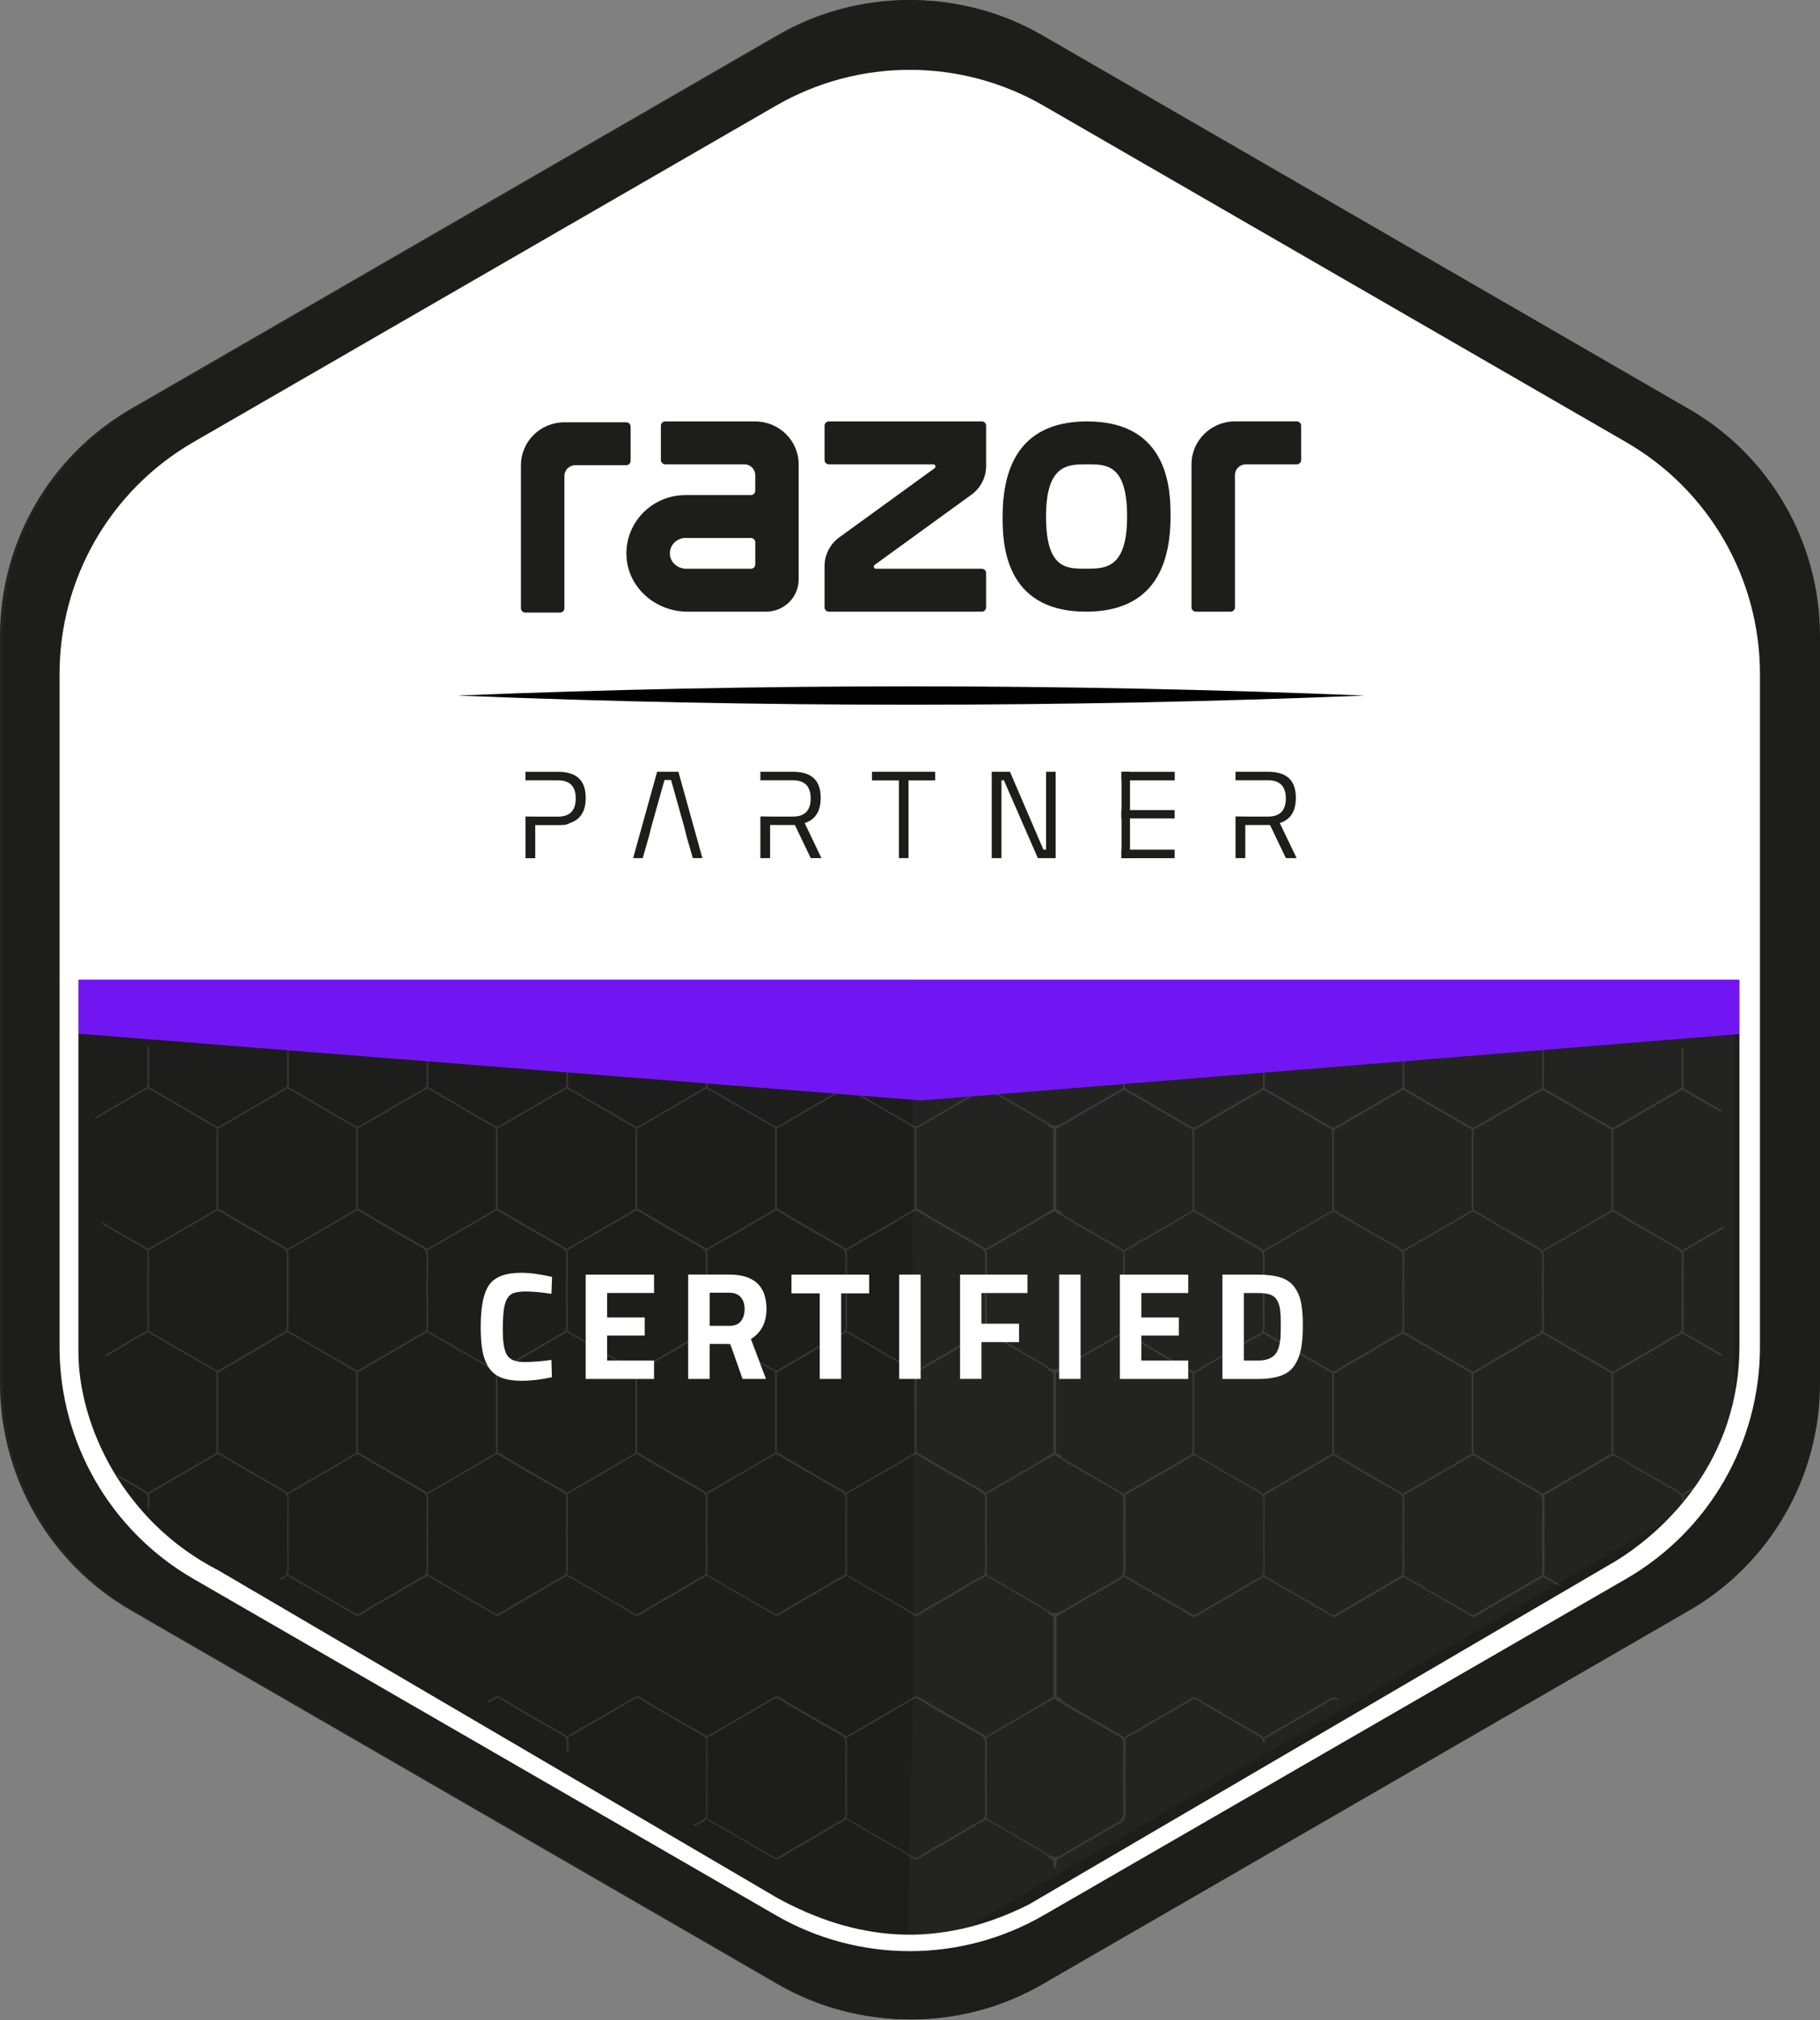 <svg xmlns="http://www.w3.org/2000/svg" width="109" height="121" viewBox="0 0 109 121" fill="none"><rect x="0" y="0" width="109" height="121" fill="#808080" stroke="none"/><g id="BADGE PARTNER CERTIFIED"><path id="Vector" d="M7.839 96.456L46.573 118.845C51.424 121.65 57.401 121.65 62.252 118.845L100.985 96.456C105.836 93.653 108.824 88.47 108.824 82.862V38.085C108.824 32.477 105.836 27.294 100.985 24.491L62.252 2.102C57.401 -0.701 51.424 -0.701 46.573 2.102L7.839 24.49C2.988 27.294 0 32.477 0 38.085V82.862C0 88.47 2.988 93.653 7.839 96.456Z" fill="#232322"></path><path id="Vector_2" d="M101.161 24.502L62.427 2.113C57.577 -0.692 51.6 -0.692 46.748 2.113L8.015 24.502C3.164 27.305 0.176 32.487 0.176 38.095V82.873C0.176 88.481 3.164 93.663 8.015 96.466L46.748 118.855C51.6 121.658 57.577 121.658 62.427 118.855L101.161 96.466C106.012 93.662 109 88.481 109 82.873V38.095C109 32.487 106.012 27.305 101.161 24.502ZM100.299 90.793L57.421 115.728C56.509 116.04 55.005 115.728 54.415 115.728C54.415 109.17 54.711 103.903 54.711 97.344C54.711 66.257 54.415 36.514 54.415 5.427C55.653 5.427 57.149 5.754 59.863 6.246L100.485 30.384C102.596 32.588 103.841 34.054 103.841 36.62L103.9 84.123C102.643 86.571 102.517 89.511 100.296 90.794L100.299 90.793Z" fill="#1D1D1B"></path><path id="Vector_3" d="M21.435 82.19H21.332V87.008H21.435V82.19Z" fill="#9D9D9C" fill-opacity="0.2"></path><path id="Vector_4" d="M21.435 67.592H21.332V72.41H21.435V67.592Z" fill="#9D9D9C" fill-opacity="0.2"></path><path id="Vector_5" d="M54.888 82.19H54.785V87.008H54.888V82.19Z" fill="#9D9D9C" fill-opacity="0.2"></path><path id="Vector_6" d="M29.798 82.19H29.695V87.008H29.798V82.19Z" fill="#9D9D9C" fill-opacity="0.2"></path><path id="Vector_7" d="M46.524 67.592H46.422V72.41H46.524V67.592Z" fill="#9D9D9C" fill-opacity="0.2"></path><path id="Vector_8" d="M46.524 82.19H46.422V87.008H46.524V82.19Z" fill="#9D9D9C" fill-opacity="0.2"></path><path id="Vector_9" d="M54.888 67.592H54.785V72.41H54.888V67.592Z" fill="#9D9D9C" fill-opacity="0.2"></path><path id="Vector_10" d="M29.798 67.592H29.695V72.41H29.798V67.592Z" fill="#9D9D9C" fill-opacity="0.2"></path><path id="Vector_11" d="M38.161 67.592H38.059V72.41H38.161V67.592Z" fill="#9D9D9C" fill-opacity="0.2"></path><path id="Vector_12" d="M38.161 82.19H38.059V87.008H38.161V82.19Z" fill="#9D9D9C" fill-opacity="0.2"></path><path id="Vector_13" d="M13.071 67.592H12.969V72.41H13.071V67.592Z" fill="#9D9D9C" fill-opacity="0.2"></path><path id="Vector_14" d="M13.071 82.19H12.969V87.008H13.071V82.19Z" fill="#9D9D9C" fill-opacity="0.2"></path><path id="Vector_15" d="M88.247 82.255H88.144V87.073H88.247V82.255Z" fill="#9D9D9C" fill-opacity="0.2"></path><path id="Vector_16" d="M88.247 67.656H88.144V72.474H88.247V67.656Z" fill="#9D9D9C" fill-opacity="0.2"></path><path id="Vector_17" d="M96.614 82.255H96.512V87.073H96.614V82.255Z" fill="#9D9D9C" fill-opacity="0.2"></path><path id="Vector_18" d="M96.614 67.656H96.512V72.474H96.614V67.656Z" fill="#9D9D9C" fill-opacity="0.2"></path><path id="Vector_19" d="M79.888 67.656H79.785V72.474H79.888V67.656Z" fill="#9D9D9C" fill-opacity="0.2"></path><path id="Vector_20" d="M79.888 82.255H79.785V87.073H79.888V82.255Z" fill="#9D9D9C" fill-opacity="0.2"></path><path id="Vector_21" d="M71.524 67.656H71.422V72.474H71.524V67.656Z" fill="#9D9D9C" fill-opacity="0.2"></path><path id="Vector_22" d="M71.524 82.255H71.422V87.073H71.524V82.255Z" fill="#9D9D9C" fill-opacity="0.2"></path><path id="Vector_23" d="M100.74 89.523C100.688 89.442 100.614 89.374 100.505 89.312L99.997 89.022C98.928 88.412 97.823 87.782 96.755 87.129C96.635 87.056 96.521 87.059 96.385 87.141C95.656 87.579 94.906 88.011 94.181 88.429C93.95 88.561 93.72 88.695 93.489 88.829L92.354 89.486L92.376 89.525C92.323 89.444 92.249 89.376 92.14 89.313L91.635 89.026C90.565 88.416 89.46 87.786 88.392 87.13C88.272 87.058 88.158 87.061 88.022 87.142C87.292 87.581 86.541 88.015 85.814 88.433C85.586 88.565 85.357 88.697 85.128 88.829L83.993 89.486L84.014 89.525C83.962 89.444 83.888 89.376 83.779 89.313L83.271 89.024C82.202 88.414 81.097 87.784 80.029 87.13C79.909 87.058 79.795 87.061 79.659 87.142C78.93 87.581 78.18 88.013 77.455 88.431C77.224 88.563 76.994 88.697 76.763 88.831L75.628 89.488L75.65 89.527C75.597 89.446 75.523 89.378 75.414 89.315L74.909 89.027C73.839 88.418 72.734 87.787 71.666 87.132C71.546 87.059 71.432 87.063 71.296 87.144C70.565 87.582 69.813 88.016 69.087 88.435C68.858 88.567 68.629 88.699 68.4 88.831L67.265 89.488L67.287 89.527C67.234 89.446 67.16 89.378 67.051 89.315L66.543 89.026C65.56 88.465 64.548 87.884 63.562 87.286L63.6 87.205C63.383 87.076 63.271 87.017 63.16 87.022V87.01H63.247V82.231C63.269 82.219 63.289 82.209 63.303 82.2C64.218 81.637 65.167 81.096 66.084 80.573L66.713 80.214C66.74 80.199 66.76 80.178 66.778 80.161C66.8 80.139 66.819 80.123 66.844 80.116C67.298 79.978 67.384 79.657 67.376 79.216C67.349 77.97 67.354 76.74 67.372 75.277C67.372 75.153 67.352 75.055 67.31 74.971L67.315 74.981L68.451 74.324C68.68 74.192 68.908 74.06 69.137 73.927C69.864 73.509 70.616 73.076 71.348 72.635C71.474 72.559 71.55 72.585 71.612 72.623C72.682 73.279 73.789 73.91 74.861 74.52L75.364 74.808C75.566 74.923 75.636 75.047 75.634 75.277C75.621 76.517 75.619 77.855 75.633 79.487C75.634 79.711 75.572 79.821 75.392 79.907C75.062 80.065 74.743 80.258 74.472 80.424C74.011 80.708 73.533 80.983 73.072 81.247C72.584 81.528 72.079 81.818 71.592 82.119C71.509 82.17 71.457 82.167 71.351 82.101C71.046 81.911 70.73 81.731 70.422 81.557C70.281 81.477 70.14 81.396 70 81.315C69.405 80.969 68.807 80.624 68.212 80.277L67.317 79.757L67.266 79.847L68.161 80.365C68.757 80.71 69.354 81.057 69.95 81.403C70.091 81.484 70.232 81.565 70.374 81.645C70.68 81.82 70.996 81.999 71.299 82.187C71.366 82.229 71.427 82.256 71.493 82.256C71.541 82.256 71.592 82.241 71.647 82.206C72.133 81.904 72.636 81.615 73.124 81.335C73.587 81.069 74.065 80.795 74.527 80.51C74.797 80.344 75.115 80.155 75.439 79.999C75.525 79.957 75.586 79.906 75.633 79.847L76.484 80.341C77.095 80.695 77.704 81.049 78.316 81.403C78.456 81.484 78.597 81.564 78.738 81.645C79.044 81.82 79.361 81.999 79.664 82.189C79.731 82.231 79.792 82.258 79.857 82.258C79.906 82.258 79.957 82.243 80.012 82.207C80.498 81.906 81.001 81.616 81.489 81.337C81.952 81.071 82.43 80.797 82.892 80.512C83.16 80.346 83.478 80.156 83.804 80.001C83.89 79.958 83.95 79.907 83.997 79.848L84.891 80.366C85.486 80.712 86.084 81.059 86.679 81.405C86.82 81.486 86.962 81.567 87.103 81.647C87.409 81.821 87.725 82.001 88.028 82.189C88.096 82.231 88.156 82.258 88.222 82.258C88.271 82.258 88.321 82.243 88.377 82.207C88.861 81.906 89.366 81.616 89.854 81.337C90.316 81.071 90.794 80.797 91.257 80.512C91.526 80.346 91.844 80.156 92.169 80.001C92.254 79.958 92.315 79.907 92.362 79.848L93.213 80.343C93.824 80.697 94.435 81.05 95.046 81.405C95.185 81.486 95.326 81.565 95.468 81.647C95.774 81.821 96.09 82.001 96.393 82.19C96.46 82.233 96.521 82.26 96.587 82.26C96.635 82.26 96.686 82.245 96.741 82.209C97.226 81.907 97.731 81.618 98.219 81.338C98.681 81.073 99.159 80.798 99.621 80.514C99.889 80.348 100.207 80.158 100.533 80.002C100.619 79.96 100.68 79.909 100.727 79.85L101.62 80.368C102.115 80.656 102.611 80.942 103.106 81.23C103.107 81.191 103.109 81.152 103.111 81.115C102.631 80.837 102.15 80.558 101.671 80.28L100.781 79.763C100.814 79.689 100.833 79.601 100.833 79.489C100.821 77.863 100.821 76.527 100.835 75.281C100.835 75.157 100.814 75.057 100.771 74.972L100.777 74.984L101.913 74.327C102.142 74.195 102.37 74.063 102.599 73.931C102.811 73.809 103.027 73.684 103.24 73.56C103.242 73.519 103.244 73.479 103.245 73.438C103.013 73.573 102.778 73.711 102.549 73.843C102.32 73.975 102.091 74.107 101.862 74.239L100.727 74.896L100.749 74.935C100.697 74.854 100.623 74.786 100.513 74.723L100.01 74.437C98.94 73.828 97.833 73.196 96.765 72.54C96.646 72.468 96.531 72.471 96.395 72.552C95.666 72.991 94.916 73.423 94.191 73.841C93.96 73.973 93.73 74.107 93.499 74.241L92.364 74.898L92.386 74.937C92.334 74.856 92.26 74.788 92.15 74.725L91.647 74.439C90.577 73.829 89.47 73.198 88.402 72.542C88.282 72.469 88.168 72.473 88.032 72.554C87.302 72.993 86.551 73.426 85.825 73.845C85.596 73.977 85.367 74.109 85.138 74.241L84.002 74.898L84.024 74.937C83.972 74.856 83.898 74.788 83.789 74.725L83.282 74.437C82.212 73.828 81.107 73.198 80.041 72.542C79.921 72.469 79.807 72.473 79.671 72.554C78.942 72.993 78.192 73.425 77.467 73.843C77.236 73.975 77.006 74.109 76.775 74.243L75.639 74.9L75.661 74.939C75.609 74.857 75.535 74.79 75.426 74.727L74.923 74.441C73.853 73.831 72.746 73.199 71.677 72.544C71.558 72.471 71.444 72.475 71.308 72.556C70.577 72.994 69.825 73.428 69.098 73.846C68.87 73.978 68.641 74.111 68.412 74.243L67.276 74.9L67.298 74.939C67.246 74.857 67.172 74.79 67.063 74.727L66.556 74.439C65.572 73.878 64.561 73.297 63.574 72.7L63.612 72.62C63.394 72.491 63.282 72.43 63.17 72.435V72.425H63.257V67.617C63.308 67.6 63.362 67.575 63.422 67.538C63.918 67.228 64.437 66.933 64.938 66.647C65.096 66.557 65.256 66.466 65.414 66.374L65.705 66.207C66.193 65.927 66.698 65.636 67.187 65.338C67.228 65.314 67.26 65.289 67.285 65.263L67.509 65.39C67.674 65.483 67.838 65.576 68.001 65.671C68.298 65.844 68.592 66.017 68.886 66.19C69.67 66.648 70.48 67.123 71.282 67.58C71.368 67.629 71.437 67.651 71.501 67.651C71.575 67.651 71.644 67.621 71.728 67.572C72.206 67.289 72.685 67.009 73.166 66.73L74.225 66.114C74.665 65.856 75.12 65.59 75.57 65.334C75.606 65.314 75.633 65.29 75.655 65.267L75.873 65.392C76.037 65.485 76.2 65.578 76.363 65.671C76.657 65.844 76.954 66.017 77.248 66.19C78.032 66.648 78.843 67.124 79.645 67.58C79.731 67.629 79.8 67.651 79.864 67.651C79.938 67.651 80.007 67.621 80.091 67.572C80.57 67.287 81.053 67.008 81.536 66.726L82.591 66.112C83.03 65.854 83.484 65.59 83.933 65.334C83.969 65.314 83.996 65.29 84.018 65.267L84.233 65.388C84.398 65.482 84.563 65.575 84.726 65.67C85.022 65.842 85.316 66.015 85.611 66.188C86.395 66.647 87.204 67.121 88.007 67.578C88.092 67.627 88.161 67.65 88.225 67.65C88.299 67.65 88.368 67.619 88.452 67.57C88.93 67.287 89.409 67.007 89.891 66.728L90.956 66.108C91.393 65.853 91.846 65.588 92.295 65.333C92.33 65.312 92.357 65.289 92.379 65.265L92.599 65.39C92.762 65.483 92.926 65.575 93.087 65.67C93.382 65.841 93.674 66.013 93.967 66.184C94.753 66.645 95.564 67.119 96.368 67.578C96.454 67.627 96.523 67.65 96.587 67.65C96.661 67.65 96.73 67.619 96.814 67.57C97.293 67.285 97.776 67.006 98.259 66.725L99.314 66.11C99.753 65.853 100.207 65.588 100.656 65.333C100.692 65.312 100.718 65.289 100.74 65.265L100.956 65.387C101.121 65.48 101.285 65.573 101.449 65.668C101.745 65.841 102.039 66.013 102.334 66.186C102.579 66.33 102.828 66.476 103.079 66.621C103.079 66.583 103.079 66.542 103.079 66.503C102.847 66.367 102.613 66.23 102.384 66.097C102.09 65.924 101.794 65.751 101.499 65.578C101.336 65.482 101.171 65.388 101.006 65.295L100.797 65.177C100.823 65.118 100.828 65.053 100.826 64.989C100.823 64.432 100.823 63.875 100.824 63.317V62.742H100.724V63.307C100.724 63.864 100.724 64.421 100.725 64.981C100.725 65.102 100.708 65.172 100.606 65.231C100.155 65.487 99.701 65.753 99.262 66.01L98.207 66.625C97.724 66.906 97.241 67.186 96.761 67.47C96.635 67.544 96.571 67.565 96.418 67.478C95.614 67.021 94.803 66.545 94.017 66.086C93.725 65.915 93.43 65.743 93.138 65.572C92.976 65.477 92.811 65.384 92.648 65.292L92.434 65.17C92.46 65.109 92.465 65.046 92.463 64.982C92.46 64.423 92.46 63.863 92.461 63.304V62.742H92.361V63.3C92.361 63.861 92.361 64.42 92.362 64.979C92.362 65.102 92.345 65.17 92.243 65.23C91.794 65.485 91.341 65.749 90.903 66.005L89.838 66.625C89.358 66.904 88.878 67.184 88.4 67.467C88.274 67.541 88.212 67.561 88.057 67.475C87.254 67.019 86.445 66.544 85.661 66.086C85.367 65.914 85.071 65.741 84.776 65.568C84.613 65.472 84.448 65.378 84.283 65.285L84.075 65.167C84.1 65.107 84.105 65.043 84.103 64.979C84.1 64.421 84.1 63.864 84.102 63.307V62.742H84.001V63.307C84.001 63.864 84.001 64.421 84.002 64.981C84.002 65.102 83.986 65.172 83.883 65.231C83.434 65.487 82.978 65.753 82.539 66.01L81.484 66.625C81.001 66.906 80.518 67.186 80.039 67.47C79.913 67.544 79.85 67.565 79.696 67.478C78.893 67.021 78.082 66.547 77.3 66.088C77.006 65.915 76.711 65.743 76.415 65.57C76.252 65.475 76.089 65.382 75.925 65.289L75.713 65.168C75.739 65.107 75.744 65.045 75.742 64.981C75.739 64.421 75.739 63.861 75.74 63.302V62.742H75.639V63.3C75.639 63.861 75.639 64.42 75.641 64.979C75.641 65.102 75.624 65.17 75.522 65.23C75.071 65.487 74.615 65.753 74.176 66.01L73.118 66.627C72.636 66.906 72.157 67.186 71.679 67.468C71.553 67.543 71.489 67.563 71.336 67.477C70.534 67.021 69.724 66.545 68.94 66.088C68.646 65.915 68.35 65.743 68.055 65.57C67.892 65.473 67.727 65.38 67.562 65.287L67.349 65.165C67.376 65.111 67.382 65.05 67.382 64.981C67.381 64.427 67.381 63.873 67.381 63.317V62.742H67.278V63.317C67.278 63.871 67.278 64.427 67.278 64.981C67.278 65.097 67.258 65.162 67.137 65.236C66.649 65.534 66.146 65.824 65.658 66.103L65.367 66.271C65.209 66.362 65.051 66.452 64.893 66.544C64.455 66.793 64.008 67.052 63.57 67.317L63.564 67.309C63.31 67.459 63.065 67.458 62.827 67.306C62.27 66.95 61.688 66.616 61.126 66.295C60.803 66.11 60.468 65.917 60.142 65.724C59.894 65.576 59.647 65.434 59.398 65.29L59.077 65.104C59.102 65.043 59.107 64.979 59.105 64.916C59.102 64.361 59.102 63.805 59.103 63.25V62.677H59.003V63.25C59.003 63.805 59.003 64.361 59.004 64.916C59.004 65.038 58.988 65.107 58.885 65.167C58.436 65.422 57.98 65.688 57.541 65.946L56.486 66.561C56.003 66.842 55.52 67.121 55.041 67.406C54.914 67.48 54.852 67.501 54.697 67.414C53.895 66.958 53.086 66.483 52.302 66.025C52.007 65.853 51.711 65.68 51.417 65.507C51.254 65.412 51.09 65.319 50.927 65.226L50.715 65.106C50.74 65.046 50.746 64.982 50.744 64.918C50.74 64.361 50.74 63.803 50.742 63.246V62.677H50.641V63.243C50.641 63.8 50.641 64.357 50.643 64.916C50.643 65.038 50.626 65.107 50.523 65.167C50.073 65.422 49.618 65.688 49.179 65.946L48.128 66.559C47.645 66.84 47.16 67.119 46.679 67.406C46.553 67.48 46.491 67.501 46.336 67.414C45.532 66.957 44.721 66.481 43.935 66.022C43.643 65.851 43.348 65.678 43.056 65.507C42.892 65.412 42.727 65.317 42.562 65.224L42.354 65.106C42.379 65.045 42.384 64.982 42.383 64.918C42.379 64.362 42.379 63.807 42.381 63.251V62.677H42.28V63.25C42.28 63.805 42.28 64.361 42.282 64.916C42.282 65.04 42.265 65.107 42.162 65.167C41.713 65.422 41.26 65.687 40.823 65.942L39.758 66.562C39.277 66.842 38.796 67.121 38.318 67.404C38.192 67.478 38.129 67.499 37.975 67.412C37.172 66.957 36.363 66.481 35.579 66.023C35.285 65.851 34.989 65.678 34.694 65.505C34.531 65.411 34.366 65.316 34.201 65.223L33.992 65.104C34.018 65.043 34.023 64.981 34.021 64.916C34.018 64.359 34.018 63.802 34.02 63.245V62.677H33.919V63.243C33.919 63.8 33.919 64.357 33.92 64.916C33.92 65.038 33.904 65.107 33.801 65.167C33.35 65.422 32.896 65.688 32.457 65.946L31.402 66.561C30.919 66.842 30.436 67.121 29.957 67.406C29.831 67.48 29.768 67.501 29.613 67.414C28.809 66.957 27.998 66.481 27.213 66.022C26.92 65.851 26.625 65.678 26.333 65.507C26.171 65.412 26.006 65.319 25.843 65.228L25.63 65.106C25.655 65.045 25.66 64.982 25.658 64.918C25.655 64.359 25.655 63.798 25.657 63.239V62.677H25.555V63.236C25.555 63.797 25.555 64.356 25.557 64.914C25.557 65.038 25.541 65.106 25.438 65.165C24.989 65.421 24.536 65.685 24.099 65.941L23.034 66.562C22.552 66.842 22.073 67.119 21.595 67.404C21.469 67.478 21.405 67.499 21.252 67.412C20.45 66.957 19.64 66.481 18.856 66.023C18.562 65.851 18.266 65.678 17.971 65.505C17.808 65.411 17.643 65.316 17.479 65.223L17.27 65.104C17.295 65.043 17.3 64.981 17.299 64.916C17.295 64.359 17.295 63.802 17.297 63.245V62.677H17.196V63.243C17.196 63.8 17.196 64.357 17.198 64.916C17.198 65.038 17.181 65.107 17.078 65.167C16.629 65.422 16.173 65.688 15.734 65.946L14.679 66.561C14.196 66.842 13.713 67.121 13.234 67.406C13.108 67.48 13.046 67.501 12.891 67.414C12.088 66.957 11.277 66.483 10.495 66.023C10.201 65.851 9.906 65.678 9.61 65.505C9.447 65.411 9.284 65.317 9.121 65.224L8.909 65.104C8.934 65.043 8.939 64.981 8.937 64.916C8.934 64.357 8.934 63.797 8.934 63.238V62.677H8.833V63.236C8.833 63.797 8.833 64.356 8.835 64.914C8.835 65.038 8.818 65.106 8.715 65.165C8.264 65.422 7.808 65.688 7.368 65.946L6.309 66.562C6.107 66.679 5.907 66.798 5.707 66.914C5.712 66.952 5.717 66.987 5.722 67.025C5.936 66.901 6.148 66.776 6.361 66.65L7.42 66.034C7.86 65.776 8.315 65.51 8.766 65.255C8.801 65.234 8.828 65.211 8.85 65.187L9.068 65.311C9.232 65.404 9.395 65.497 9.558 65.59C9.852 65.763 10.149 65.936 10.443 66.108C11.227 66.567 12.038 67.043 12.84 67.499C12.926 67.548 12.995 67.57 13.059 67.57C13.133 67.57 13.202 67.539 13.286 67.49C13.765 67.206 14.248 66.926 14.731 66.645L15.786 66.03C16.225 65.773 16.679 65.509 17.129 65.253C17.164 65.233 17.191 65.209 17.213 65.185L17.428 65.307C17.593 65.4 17.758 65.494 17.921 65.588C18.217 65.761 18.512 65.934 18.806 66.107C19.59 66.566 20.399 67.04 21.202 67.497C21.287 67.546 21.356 67.568 21.42 67.568C21.494 67.568 21.563 67.538 21.648 67.489C22.125 67.206 22.605 66.926 23.086 66.647L24.151 66.027C24.588 65.771 25.041 65.507 25.49 65.251C25.525 65.231 25.552 65.207 25.574 65.183L25.794 65.309C25.958 65.402 26.121 65.494 26.282 65.588C26.577 65.759 26.869 65.932 27.162 66.103C27.948 66.564 28.759 67.038 29.563 67.497C29.649 67.546 29.718 67.568 29.782 67.568C29.856 67.568 29.925 67.538 30.009 67.489C30.488 67.204 30.971 66.925 31.454 66.644L32.509 66.029C32.948 65.771 33.402 65.507 33.851 65.251C33.887 65.231 33.914 65.207 33.935 65.183L34.151 65.306C34.316 65.399 34.48 65.492 34.644 65.587C34.94 65.759 35.234 65.932 35.529 66.105C36.313 66.564 37.122 67.038 37.924 67.495C38.01 67.544 38.079 67.566 38.143 67.566C38.217 67.566 38.286 67.536 38.37 67.487C38.848 67.204 39.329 66.925 39.81 66.645L40.875 66.025C41.312 65.77 41.765 65.505 42.214 65.25C42.25 65.23 42.276 65.206 42.298 65.182L42.514 65.304C42.679 65.397 42.843 65.49 43.007 65.585C43.301 65.756 43.594 65.929 43.886 66.1C44.672 66.561 45.483 67.035 46.287 67.494C46.373 67.543 46.442 67.565 46.506 67.565C46.58 67.565 46.649 67.534 46.733 67.485C47.214 67.201 47.697 66.92 48.18 66.638L49.233 66.025C49.672 65.768 50.127 65.504 50.576 65.248C50.611 65.228 50.638 65.204 50.66 65.18L50.879 65.304C51.042 65.397 51.205 65.49 51.368 65.583C51.664 65.756 51.959 65.929 52.253 66.101C53.037 66.561 53.846 67.035 54.649 67.492C54.734 67.541 54.803 67.563 54.867 67.563C54.941 67.563 55.01 67.532 55.094 67.484C55.574 67.199 56.057 66.92 56.54 66.638L57.594 66.023C58.033 65.766 58.488 65.502 58.937 65.246C58.972 65.226 58.999 65.202 59.021 65.179L59.349 65.368C59.596 65.512 59.846 65.654 60.091 65.802C60.418 65.996 60.752 66.188 61.077 66.373C61.639 66.694 62.219 67.026 62.774 67.38C62.783 67.385 62.788 67.389 62.796 67.394L62.763 67.448C62.88 67.534 62.988 67.614 63.128 67.614C63.138 67.614 63.15 67.612 63.16 67.61V67.644H63.072V72.432C62.995 72.461 62.904 72.515 62.773 72.598C62.209 72.959 61.619 73.296 61.048 73.623C60.729 73.805 60.409 73.988 60.091 74.176C59.847 74.322 59.6 74.464 59.354 74.607L59.004 74.81L59.026 74.849C58.974 74.767 58.9 74.7 58.791 74.637L58.284 74.349C57.214 73.739 56.109 73.109 55.042 72.454C54.923 72.381 54.808 72.385 54.672 72.466C53.942 72.904 53.192 73.338 52.465 73.756C52.236 73.889 52.007 74.02 51.779 74.153L50.643 74.81L50.665 74.849C50.613 74.767 50.538 74.7 50.429 74.637L49.926 74.351C48.856 73.741 47.749 73.109 46.681 72.456C46.562 72.383 46.447 72.386 46.311 72.468C45.582 72.906 44.832 73.338 44.107 73.755C43.877 73.887 43.646 74.02 43.416 74.154L42.28 74.811L42.302 74.85C42.25 74.769 42.176 74.701 42.066 74.639L41.565 74.353C40.495 73.741 39.386 73.111 38.318 72.456C38.199 72.383 38.084 72.386 37.948 72.468C37.218 72.906 36.467 73.34 35.741 73.758C35.512 73.89 35.283 74.022 35.054 74.154L33.919 74.811L33.94 74.85C33.888 74.769 33.814 74.701 33.705 74.639L33.202 74.353C32.132 73.743 31.025 73.111 29.957 72.457C29.837 72.385 29.723 72.388 29.587 72.469C28.858 72.908 28.108 73.34 27.383 73.756C27.152 73.889 26.922 74.022 26.691 74.156L25.555 74.813L25.577 74.852C25.525 74.771 25.451 74.703 25.342 74.64L24.839 74.354C23.769 73.745 22.662 73.113 21.593 72.459C21.474 72.386 21.36 72.39 21.224 72.471C20.493 72.91 19.743 73.343 19.016 73.761C18.787 73.894 18.559 74.026 18.33 74.158L17.194 74.815L17.216 74.854C17.164 74.773 17.09 74.705 16.98 74.642L16.474 74.354C15.404 73.745 14.299 73.115 13.232 72.459C13.113 72.386 12.998 72.39 12.862 72.471C12.134 72.91 11.383 73.341 10.658 73.758C10.428 73.89 10.197 74.024 9.967 74.158L8.831 74.815L8.853 74.854C8.801 74.773 8.727 74.705 8.618 74.642L8.114 74.356C7.458 73.982 6.79 73.596 6.123 73.204C6.119 73.242 6.114 73.279 6.111 73.316C6.765 73.699 7.42 74.078 8.062 74.446L8.565 74.734C8.767 74.849 8.838 74.972 8.836 75.203C8.823 76.442 8.821 77.78 8.835 79.413C8.836 79.636 8.774 79.746 8.594 79.833C8.264 79.99 7.945 80.183 7.674 80.349C7.231 80.622 6.774 80.885 6.33 81.14C6.33 81.179 6.331 81.218 6.333 81.257C6.792 80.993 7.268 80.72 7.728 80.438C7.995 80.271 8.315 80.082 8.639 79.926C8.725 79.885 8.786 79.833 8.833 79.773L9.684 80.268C10.295 80.622 10.905 80.976 11.516 81.33C11.656 81.411 11.797 81.491 11.938 81.572C12.245 81.747 12.561 81.926 12.864 82.116C12.931 82.158 12.992 82.185 13.057 82.185C13.106 82.185 13.156 82.17 13.212 82.135C13.698 81.833 14.201 81.543 14.689 81.264C15.152 80.998 15.63 80.724 16.092 80.439C16.36 80.273 16.678 80.083 17.004 79.928C17.09 79.887 17.151 79.835 17.198 79.775L18.091 80.294C18.686 80.639 19.284 80.986 19.879 81.332C20.021 81.413 20.162 81.494 20.303 81.574C20.609 81.748 20.926 81.928 21.229 82.116C21.296 82.158 21.356 82.185 21.422 82.185C21.471 82.185 21.521 82.17 21.577 82.135C22.061 81.833 22.566 81.543 23.054 81.264C23.517 80.998 23.994 80.724 24.457 80.439C24.726 80.273 25.044 80.083 25.369 79.928C25.454 79.887 25.515 79.835 25.562 79.775L26.413 80.27C27.024 80.624 27.633 80.978 28.246 81.332C28.385 81.413 28.527 81.493 28.668 81.574C28.974 81.748 29.29 81.928 29.593 82.118C29.66 82.16 29.721 82.187 29.787 82.187C29.835 82.187 29.886 82.172 29.942 82.136C30.428 81.835 30.931 81.545 31.419 81.266C31.881 81 32.359 80.725 32.822 80.439C33.089 80.273 33.407 80.083 33.733 79.928C33.819 79.887 33.88 79.835 33.927 79.775L34.82 80.294C35.416 80.639 36.013 80.986 36.609 81.332C36.748 81.413 36.89 81.493 37.031 81.572C37.337 81.747 37.654 81.926 37.956 82.116C38.023 82.158 38.084 82.185 38.15 82.185C38.199 82.185 38.249 82.17 38.304 82.135C38.791 81.833 39.294 81.543 39.782 81.264C40.244 80.998 40.722 80.724 41.185 80.439C41.454 80.273 41.772 80.083 42.097 79.928C42.182 79.887 42.243 79.835 42.29 79.775L43.141 80.27C43.752 80.624 44.363 80.978 44.972 81.332C45.111 81.413 45.253 81.493 45.394 81.574C45.7 81.748 46.016 81.928 46.319 82.118C46.387 82.16 46.447 82.187 46.513 82.187C46.562 82.187 46.612 82.172 46.667 82.136C47.154 81.835 47.657 81.545 48.145 81.266C48.607 81 49.085 80.725 49.548 80.439C49.815 80.273 50.133 80.083 50.46 79.928C50.545 79.887 50.606 79.835 50.653 79.775L51.504 80.27C52.115 80.624 52.724 80.978 53.335 81.332C53.474 81.413 53.616 81.493 53.757 81.572C54.063 81.747 54.379 81.926 54.684 82.116C54.751 82.158 54.812 82.185 54.877 82.185C54.926 82.185 54.977 82.17 55.032 82.135C55.519 81.833 56.021 81.543 56.509 81.264C56.972 80.998 57.45 80.724 57.912 80.439C58.18 80.273 58.5 80.083 58.824 79.928C58.91 79.887 58.971 79.835 59.018 79.775L59.347 79.967C59.6 80.112 59.852 80.26 60.103 80.407C60.429 80.602 60.764 80.793 61.089 80.978C61.651 81.299 62.231 81.632 62.785 81.985C62.793 81.99 62.8 81.996 62.808 82.001L62.754 82.034C62.788 82.087 62.84 82.109 62.882 82.126C62.911 82.138 62.936 82.148 62.948 82.163C62.992 82.219 63.038 82.248 63.084 82.258V87.039C63.007 87.068 62.916 87.122 62.785 87.205C62.219 87.566 61.629 87.904 61.057 88.231C60.739 88.414 60.419 88.597 60.103 88.783C59.85 88.933 59.596 89.08 59.344 89.227L59.016 89.417L59.038 89.456C58.986 89.374 58.912 89.306 58.802 89.244L58.294 88.954C57.226 88.345 56.121 87.715 55.052 87.061C54.933 86.988 54.819 86.992 54.682 87.073C53.952 87.511 53.202 87.945 52.475 88.363C52.246 88.496 52.017 88.627 51.789 88.76L50.653 89.417L50.675 89.456C50.623 89.374 50.549 89.306 50.439 89.244L49.935 88.956C48.865 88.346 47.759 87.716 46.691 87.061C46.572 86.988 46.457 86.992 46.321 87.073C45.593 87.511 44.842 87.943 44.117 88.362C43.886 88.494 43.656 88.627 43.426 88.76L42.29 89.417L42.312 89.456C42.26 89.374 42.186 89.306 42.076 89.244L41.573 88.958C40.503 88.348 39.396 87.716 38.328 87.061C38.209 86.988 38.094 86.992 37.958 87.073C37.228 87.511 36.477 87.945 35.751 88.363C35.522 88.496 35.293 88.627 35.064 88.76L33.929 89.417L33.95 89.456C33.898 89.374 33.824 89.306 33.715 89.244L33.207 88.954C32.139 88.345 31.033 87.715 29.965 87.061C29.846 86.988 29.731 86.992 29.595 87.073C28.866 87.511 28.116 87.943 27.391 88.362C27.16 88.494 26.93 88.627 26.7 88.76L25.564 89.417L25.586 89.456C25.534 89.374 25.46 89.306 25.35 89.244L24.846 88.956C23.776 88.346 22.67 87.716 21.602 87.061C21.483 86.988 21.368 86.992 21.232 87.073C20.502 87.511 19.751 87.945 19.025 88.363C18.796 88.496 18.567 88.627 18.338 88.76L17.203 89.417L17.224 89.456C17.172 89.374 17.098 89.306 16.989 89.244L16.481 88.954C15.413 88.345 14.307 87.715 13.239 87.061C13.12 86.988 13.005 86.992 12.869 87.073C12.14 87.511 11.39 87.943 10.665 88.362C10.434 88.494 10.204 88.627 9.973 88.76L8.838 89.417L8.86 89.456C8.808 89.374 8.734 89.306 8.624 89.244L8.12 88.956C7.758 88.749 7.388 88.538 7.021 88.326C7.045 88.379 7.07 88.433 7.093 88.485C7.42 88.673 7.748 88.861 8.069 89.046L8.574 89.334C8.776 89.449 8.846 89.573 8.845 89.803C8.843 89.981 8.841 90.16 8.84 90.343C8.873 90.368 8.907 90.394 8.941 90.418C8.941 90.209 8.944 90.004 8.946 89.803C8.946 89.679 8.925 89.579 8.882 89.495L8.888 89.507L10.024 88.849C10.255 88.716 10.485 88.584 10.715 88.45C11.441 88.031 12.191 87.6 12.921 87.161C13.04 87.09 13.113 87.103 13.185 87.149C14.253 87.803 15.359 88.435 16.429 89.044L16.937 89.334C17.139 89.449 17.209 89.573 17.208 89.803C17.194 91.051 17.192 92.389 17.206 94.013C17.206 94.237 17.145 94.347 16.965 94.433C16.881 94.474 16.797 94.516 16.715 94.56C16.753 94.579 16.792 94.597 16.832 94.616C16.891 94.585 16.95 94.555 17.009 94.526C17.095 94.484 17.155 94.433 17.203 94.374L18.096 94.892C18.692 95.237 19.289 95.585 19.884 95.93C20.026 96.011 20.167 96.093 20.308 96.172C20.614 96.347 20.931 96.526 21.234 96.714C21.301 96.755 21.361 96.784 21.427 96.784C21.476 96.784 21.526 96.769 21.582 96.733C22.066 96.431 22.571 96.142 23.059 95.862C23.521 95.597 23.999 95.322 24.462 95.038C24.729 94.874 25.047 94.684 25.374 94.526C25.46 94.484 25.52 94.433 25.567 94.374L26.427 94.872C27.034 95.224 27.642 95.578 28.251 95.928C28.39 96.01 28.532 96.089 28.673 96.171C28.979 96.345 29.295 96.525 29.598 96.714C29.666 96.755 29.726 96.784 29.792 96.784C29.841 96.784 29.891 96.769 29.947 96.733C30.433 96.431 30.936 96.142 31.424 95.862C31.886 95.597 32.364 95.322 32.827 95.036C33.094 94.872 33.41 94.682 33.739 94.525C33.824 94.482 33.885 94.431 33.932 94.372L34.825 94.89C35.421 95.236 36.018 95.583 36.614 95.928C36.753 96.01 36.895 96.089 37.036 96.169C37.342 96.343 37.658 96.523 37.961 96.713C38.029 96.753 38.089 96.782 38.155 96.782C38.204 96.782 38.254 96.767 38.309 96.731C38.796 96.43 39.299 96.14 39.787 95.861C40.249 95.595 40.727 95.32 41.19 95.036C41.457 94.872 41.775 94.682 42.102 94.525C42.188 94.482 42.248 94.431 42.295 94.372L43.155 94.87C43.762 95.222 44.369 95.576 44.978 95.927C45.118 96.008 45.259 96.088 45.401 96.169C45.707 96.343 46.023 96.523 46.326 96.713C46.393 96.753 46.454 96.782 46.52 96.782C46.568 96.782 46.619 96.767 46.674 96.731C47.16 96.43 47.663 96.14 48.151 95.861C48.614 95.595 49.092 95.32 49.554 95.034C49.822 94.87 50.138 94.68 50.466 94.523C50.552 94.481 50.613 94.43 50.66 94.37L51.519 94.868C52.127 95.221 52.734 95.574 53.342 95.925C53.481 96.006 53.622 96.086 53.764 96.165C54.07 96.34 54.386 96.52 54.691 96.709C54.758 96.75 54.819 96.779 54.884 96.779C54.933 96.779 54.983 96.763 55.039 96.728C55.525 96.426 56.028 96.137 56.516 95.857C56.979 95.591 57.457 95.317 57.919 95.032C58.187 94.868 58.505 94.679 58.831 94.521C58.917 94.479 58.977 94.428 59.024 94.369L59.374 94.572C59.62 94.714 59.867 94.856 60.111 95.002C60.439 95.197 60.774 95.388 61.099 95.574C61.659 95.895 62.239 96.227 62.793 96.581C62.801 96.585 62.808 96.589 62.816 96.596L62.763 96.63C62.796 96.682 62.849 96.704 62.891 96.721C62.919 96.733 62.944 96.743 62.956 96.758C63 96.814 63.047 96.843 63.092 96.853V101.634C63.015 101.663 62.924 101.717 62.793 101.8C62.229 102.161 61.639 102.498 61.069 102.825C60.749 103.008 60.429 103.19 60.111 103.378C59.866 103.524 59.62 103.666 59.373 103.809L59.023 104.012L59.045 104.049C58.992 103.968 58.919 103.9 58.809 103.837L58.303 103.55C57.233 102.94 56.127 102.31 55.061 101.654C54.941 101.582 54.827 101.585 54.691 101.666C53.964 102.103 53.217 102.533 52.494 102.95C52.261 103.084 52.028 103.218 51.795 103.353L50.66 104.01L50.681 104.049C50.629 103.968 50.556 103.9 50.446 103.837L49.943 103.551C48.873 102.942 47.766 102.31 46.698 101.656C46.578 101.583 46.464 101.587 46.328 101.668C45.603 102.105 44.857 102.533 44.136 102.95C43.902 103.086 43.668 103.219 43.434 103.355L42.298 104.012L42.32 104.049C42.268 103.968 42.194 103.9 42.085 103.837L41.583 103.551C40.514 102.94 39.405 102.31 38.337 101.654C38.217 101.582 38.103 101.585 37.966 101.666C37.239 102.103 36.492 102.533 35.769 102.95C35.537 103.084 35.303 103.218 35.071 103.353L33.935 104.01L33.957 104.047C33.905 103.966 33.831 103.898 33.722 103.836L33.215 103.548C32.145 102.938 31.04 102.308 29.974 101.653C29.854 101.58 29.74 101.583 29.603 101.665C29.467 101.748 29.327 101.827 29.189 101.908C29.227 101.927 29.262 101.946 29.299 101.963C29.418 101.891 29.538 101.822 29.655 101.751C29.775 101.68 29.847 101.693 29.92 101.739C30.988 102.394 32.095 103.024 33.165 103.634L33.671 103.922C33.873 104.037 33.944 104.159 33.942 104.391C33.94 104.55 33.939 104.711 33.937 104.874C33.971 104.899 34.004 104.926 34.038 104.952C34.038 104.764 34.041 104.576 34.043 104.391C34.043 104.268 34.023 104.169 33.979 104.083L33.986 104.093L35.121 103.436C35.354 103.302 35.587 103.167 35.82 103.033C36.543 102.616 37.29 102.184 38.018 101.748C38.145 101.671 38.22 101.697 38.282 101.736C39.353 102.391 40.461 103.023 41.533 103.634L42.034 103.92C42.236 104.035 42.307 104.158 42.303 104.39C42.29 105.629 42.288 106.967 42.302 108.6C42.303 108.823 42.241 108.933 42.061 109.02C41.871 109.111 41.684 109.213 41.509 109.316C41.548 109.333 41.587 109.35 41.624 109.367C41.779 109.279 41.94 109.192 42.105 109.113C42.191 109.072 42.251 109.02 42.298 108.96L42.929 109.326C43.612 109.723 44.297 110.12 44.98 110.517C45.12 110.598 45.261 110.678 45.402 110.759C45.709 110.933 46.025 111.113 46.329 111.303C46.397 111.345 46.457 111.372 46.523 111.372C46.572 111.372 46.622 111.357 46.678 111.321C47.162 111.02 47.665 110.73 48.153 110.451C48.616 110.185 49.095 109.911 49.558 109.624C49.824 109.46 50.142 109.27 50.47 109.113C50.556 109.072 50.616 109.02 50.663 108.96L51.294 109.326C51.977 109.723 52.662 110.12 53.345 110.517C53.484 110.598 53.626 110.678 53.767 110.757C54.073 110.932 54.389 111.111 54.694 111.301C54.761 111.343 54.822 111.37 54.888 111.37C54.936 111.37 54.987 111.355 55.042 111.319C55.527 111.018 56.03 110.728 56.518 110.449C56.98 110.183 57.46 109.909 57.922 109.623C58.19 109.458 58.506 109.269 58.834 109.111C58.92 109.071 58.981 109.018 59.028 108.959L59.371 109.157C59.618 109.301 59.867 109.443 60.113 109.59C60.439 109.785 60.774 109.977 61.099 110.161C61.661 110.483 62.241 110.815 62.796 111.169C62.805 111.174 62.812 111.177 62.82 111.184L62.766 111.218C62.8 111.27 62.852 111.292 62.894 111.309C62.922 111.321 62.948 111.331 62.959 111.347C63.003 111.403 63.05 111.431 63.096 111.441V111.909C63.158 111.863 63.222 111.819 63.284 111.773V111.407C63.306 111.396 63.326 111.386 63.34 111.377C64.258 110.81 65.212 110.268 66.134 109.741L66.75 109.389C66.777 109.374 66.797 109.353 66.816 109.336C66.837 109.314 66.856 109.297 66.881 109.291C67.335 109.153 67.421 108.832 67.413 108.391C67.386 107.145 67.391 105.915 67.409 104.452C67.409 104.329 67.389 104.23 67.347 104.146L67.352 104.156L68.488 103.499C68.72 103.365 68.952 103.231 69.184 103.097C69.908 102.681 70.656 102.249 71.383 101.812C71.509 101.736 71.585 101.761 71.647 101.8C72.717 102.455 73.824 103.087 74.896 103.697L75.399 103.985C75.589 104.093 75.66 104.21 75.666 104.415C75.698 104.391 75.73 104.366 75.762 104.342C75.754 104.269 75.737 104.203 75.709 104.147L75.715 104.159L76.851 103.502C77.085 103.366 77.318 103.231 77.552 103.097C78.274 102.681 79.021 102.25 79.746 101.815C79.866 101.744 79.938 101.758 80.01 101.803C80.041 101.822 80.071 101.839 80.1 101.856C80.138 101.839 80.178 101.822 80.217 101.807C80.167 101.776 80.113 101.746 80.062 101.715C79.943 101.642 79.829 101.646 79.692 101.727C78.967 102.164 78.222 102.593 77.5 103.009C77.266 103.145 77.032 103.278 76.799 103.414L75.663 104.071L75.685 104.11C75.633 104.029 75.559 103.961 75.449 103.898L74.946 103.612C73.876 103.002 72.769 102.371 71.701 101.717C71.582 101.644 71.467 101.648 71.331 101.729C70.604 102.166 69.856 102.598 69.134 103.014C68.901 103.148 68.669 103.282 68.437 103.417L67.302 104.074L67.324 104.112C67.272 104.03 67.197 103.963 67.088 103.902L66.582 103.614C65.597 103.053 64.586 102.472 63.599 101.874L63.638 101.795C63.419 101.666 63.308 101.605 63.195 101.61V101.598H63.282V96.819C63.304 96.807 63.325 96.797 63.338 96.789C64.257 96.223 65.209 95.68 66.131 95.154L66.748 94.802C66.775 94.787 66.795 94.767 66.814 94.75C66.836 94.728 66.854 94.711 66.879 94.704C67.334 94.567 67.419 94.245 67.411 93.805C67.384 92.558 67.389 91.329 67.408 89.866C67.408 89.742 67.388 89.644 67.344 89.559L67.35 89.569L68.486 88.912C68.715 88.78 68.944 88.648 69.172 88.516C69.899 88.097 70.651 87.664 71.383 87.224C71.509 87.147 71.585 87.173 71.647 87.212C72.717 87.867 73.824 88.497 74.894 89.109L75.399 89.397C75.601 89.511 75.671 89.635 75.67 89.866C75.656 91.105 75.655 92.443 75.668 94.076C75.67 94.299 75.608 94.409 75.427 94.496C75.096 94.655 74.776 94.846 74.507 95.012C74.046 95.297 73.569 95.571 73.108 95.835C72.62 96.117 72.115 96.406 71.627 96.708C71.545 96.758 71.493 96.755 71.386 96.689C71.082 96.499 70.766 96.32 70.458 96.145C70.317 96.066 70.175 95.984 70.035 95.903C69.44 95.558 68.843 95.212 68.247 94.865L67.352 94.345L67.302 94.435L68.197 94.955C68.792 95.3 69.389 95.647 69.985 95.993C70.126 96.074 70.268 96.155 70.409 96.235C70.715 96.409 71.031 96.589 71.334 96.777C71.402 96.818 71.462 96.846 71.528 96.846C71.576 96.846 71.627 96.831 71.683 96.796C72.169 96.494 72.672 96.204 73.16 95.925C73.622 95.659 74.1 95.385 74.563 95.1C74.83 94.936 75.148 94.746 75.475 94.589C75.56 94.547 75.621 94.496 75.668 94.436L76.528 94.934C77.135 95.287 77.743 95.641 78.351 95.993C78.491 96.074 78.632 96.154 78.774 96.235C79.08 96.409 79.396 96.589 79.699 96.779C79.766 96.819 79.827 96.848 79.892 96.848C79.941 96.848 79.992 96.833 80.047 96.797C80.533 96.496 81.036 96.206 81.524 95.927C81.987 95.661 82.465 95.387 82.927 95.102C83.195 94.938 83.511 94.748 83.839 94.591C83.925 94.548 83.986 94.498 84.033 94.438L84.926 94.956C85.522 95.302 86.119 95.649 86.714 95.994C86.856 96.076 86.997 96.157 87.138 96.237C87.445 96.411 87.761 96.591 88.064 96.779C88.131 96.819 88.192 96.848 88.257 96.848C88.306 96.848 88.356 96.833 88.412 96.797C88.897 96.496 89.401 96.206 89.889 95.927C90.352 95.661 90.829 95.387 91.292 95.102C91.56 94.938 91.878 94.748 92.204 94.591C92.29 94.548 92.35 94.498 92.398 94.438L93.257 94.936C93.277 94.948 93.296 94.958 93.316 94.97C93.355 94.953 93.393 94.936 93.434 94.919C93.392 94.895 93.351 94.872 93.309 94.846L92.453 94.348C92.487 94.274 92.505 94.186 92.504 94.074C92.492 92.443 92.492 91.105 92.505 89.866C92.505 89.742 92.485 89.642 92.441 89.557L92.448 89.569L93.584 88.912C93.814 88.778 94.044 88.646 94.275 88.514C95 88.096 95.751 87.664 96.481 87.225C96.6 87.154 96.672 87.168 96.745 87.213C97.813 87.867 98.92 88.499 99.988 89.109L100.496 89.398C100.698 89.513 100.769 89.637 100.767 89.867C100.767 89.884 100.767 89.901 100.767 89.918C100.799 89.882 100.831 89.847 100.865 89.811C100.86 89.715 100.843 89.63 100.806 89.559L100.813 89.571L101.479 89.185C101.58 89.085 101.683 88.987 101.787 88.888L100.762 89.481L100.784 89.52L100.74 89.523ZM92.406 74.976L93.542 74.319C93.772 74.185 94.002 74.053 94.233 73.919C94.958 73.501 95.708 73.069 96.438 72.63C96.558 72.559 96.63 72.573 96.703 72.618C97.773 73.274 98.879 73.906 99.951 74.515L100.454 74.803C100.656 74.918 100.727 75.042 100.725 75.272C100.712 76.519 100.71 77.857 100.724 79.482C100.724 79.706 100.663 79.816 100.483 79.902C100.153 80.06 99.832 80.253 99.563 80.419C99.102 80.704 98.624 80.978 98.161 81.242C97.673 81.523 97.169 81.813 96.681 82.114C96.598 82.165 96.546 82.162 96.44 82.096C96.136 81.906 95.818 81.725 95.512 81.55C95.37 81.471 95.231 81.391 95.089 81.31C94.479 80.956 93.868 80.602 93.259 80.248L92.411 79.755C92.445 79.68 92.463 79.592 92.461 79.481C92.45 77.85 92.45 76.512 92.463 75.272C92.463 75.149 92.443 75.049 92.399 74.964L92.406 74.976ZM84.043 74.976L85.178 74.319C85.407 74.187 85.636 74.055 85.865 73.922C86.592 73.504 87.342 73.07 88.074 72.632C88.2 72.556 88.276 72.581 88.338 72.62C89.408 73.275 90.515 73.907 91.587 74.517L92.09 74.805C92.291 74.92 92.362 75.044 92.361 75.274C92.347 76.513 92.345 77.851 92.359 79.484C92.361 79.708 92.298 79.818 92.118 79.904C91.788 80.062 91.469 80.254 91.198 80.421C90.737 80.705 90.259 80.98 89.796 81.244C89.309 81.525 88.804 81.814 88.316 82.116C88.234 82.167 88.181 82.163 88.076 82.097C87.771 81.907 87.453 81.728 87.147 81.554C87.006 81.474 86.864 81.393 86.725 81.311C86.129 80.966 85.532 80.62 84.936 80.273L84.046 79.757C84.08 79.682 84.098 79.594 84.098 79.482C84.087 77.858 84.087 76.522 84.1 75.274C84.1 75.15 84.08 75.05 84.036 74.966L84.043 74.978V74.976ZM75.68 74.976L76.815 74.319C77.046 74.185 77.276 74.053 77.507 73.919C78.232 73.501 78.982 73.069 79.713 72.63C79.832 72.559 79.904 72.573 79.977 72.618C81.045 73.274 82.152 73.904 83.222 74.513L83.728 74.801C83.93 74.917 84.001 75.04 83.999 75.27C83.986 76.519 83.984 77.857 83.997 79.481C83.999 79.704 83.937 79.814 83.757 79.901C83.427 80.058 83.106 80.251 82.837 80.417C82.376 80.702 81.898 80.976 81.437 81.24C80.949 81.521 80.444 81.811 79.957 82.112C79.874 82.163 79.822 82.16 79.716 82.094C79.411 81.904 79.093 81.723 78.787 81.548C78.646 81.469 78.506 81.389 78.365 81.308C77.754 80.954 77.144 80.6 76.535 80.246L75.687 79.753C75.72 79.679 75.739 79.591 75.737 79.479C75.725 77.848 75.725 76.51 75.739 75.27C75.739 75.147 75.719 75.047 75.675 74.962L75.681 74.974L75.68 74.976ZM17.181 79.418C17.181 79.641 17.12 79.752 16.94 79.838C16.61 79.995 16.289 80.189 16.02 80.355C15.559 80.639 15.081 80.913 14.62 81.178C14.132 81.459 13.628 81.748 13.14 82.05C13.057 82.101 13.005 82.097 12.899 82.031C12.595 81.841 12.277 81.66 11.97 81.486C11.829 81.406 11.69 81.327 11.548 81.245C10.938 80.891 10.327 80.537 9.718 80.183L8.87 79.691C8.904 79.616 8.922 79.528 8.92 79.416C8.909 77.785 8.909 76.447 8.922 75.208C8.922 75.084 8.902 74.984 8.858 74.9L8.865 74.911L10 74.254C10.231 74.121 10.461 73.988 10.692 73.855C11.417 73.436 12.167 73.005 12.898 72.566C13.017 72.495 13.089 72.508 13.162 72.554C14.23 73.209 15.337 73.839 16.407 74.449L16.913 74.737C17.115 74.852 17.186 74.976 17.184 75.206C17.171 76.454 17.169 77.792 17.182 79.416L17.181 79.418ZM25.544 79.418C25.545 79.641 25.483 79.752 25.303 79.838C24.973 79.995 24.654 80.189 24.383 80.355C23.922 80.639 23.444 80.913 22.982 81.178C22.494 81.459 21.989 81.748 21.501 82.05C21.419 82.101 21.366 82.097 21.261 82.031C20.956 81.841 20.638 81.662 20.332 81.487C20.191 81.408 20.049 81.327 19.91 81.245C19.314 80.9 18.717 80.554 18.121 80.207L17.231 79.691C17.265 79.616 17.283 79.528 17.282 79.416C17.27 77.792 17.27 76.456 17.283 75.208C17.283 75.084 17.263 74.984 17.219 74.9L17.226 74.911L18.362 74.254C18.591 74.122 18.819 73.99 19.048 73.858C19.775 73.44 20.525 73.006 21.257 72.568C21.383 72.491 21.459 72.517 21.521 72.556C22.591 73.211 23.698 73.843 24.77 74.453L25.273 74.74C25.475 74.856 25.545 74.979 25.544 75.21C25.53 76.449 25.529 77.787 25.542 79.42L25.544 79.418ZM33.907 79.418C33.907 79.641 33.846 79.752 33.666 79.838C33.337 79.995 33.015 80.189 32.746 80.355C32.285 80.639 31.807 80.913 31.345 81.178C30.857 81.459 30.352 81.748 29.864 82.05C29.782 82.101 29.73 82.097 29.624 82.031C29.319 81.841 29.001 81.66 28.695 81.486C28.554 81.406 28.414 81.327 28.273 81.245C27.662 80.891 27.051 80.537 26.442 80.183L25.594 79.691C25.628 79.616 25.646 79.528 25.645 79.416C25.633 77.785 25.633 76.447 25.646 75.208C25.646 75.084 25.626 74.984 25.582 74.9L25.589 74.911L26.725 74.254C26.955 74.121 27.186 73.988 27.416 73.855C28.141 73.436 28.892 73.005 29.622 72.566C29.741 72.495 29.814 72.508 29.886 72.554C30.956 73.209 32.063 73.841 33.135 74.451L33.638 74.739C33.839 74.854 33.91 74.978 33.908 75.208C33.895 76.454 33.893 77.792 33.907 79.418ZM42.27 79.418C42.272 79.641 42.209 79.752 42.029 79.838C41.7 79.995 41.38 80.189 41.109 80.355C40.648 80.639 40.17 80.913 39.708 81.178C39.22 81.459 38.715 81.748 38.227 82.05C38.145 82.101 38.093 82.097 37.986 82.031C37.682 81.841 37.364 81.66 37.056 81.486C36.917 81.406 36.775 81.327 36.636 81.245C36.038 80.9 35.443 80.554 34.847 80.207L33.957 79.691C33.991 79.616 34.009 79.528 34.008 79.416C33.996 77.79 33.996 76.454 34.009 75.208C34.009 75.084 33.989 74.984 33.946 74.9L33.952 74.911L35.088 74.254C35.317 74.122 35.545 73.99 35.774 73.858C36.501 73.44 37.251 73.006 37.983 72.568C38.103 72.495 38.175 72.51 38.247 72.556C39.317 73.211 40.426 73.843 41.498 74.454L41.999 74.74C42.201 74.856 42.272 74.979 42.27 75.21C42.256 76.449 42.255 77.787 42.268 79.42L42.27 79.418ZM50.633 79.418C50.635 79.641 50.572 79.752 50.392 79.838C50.063 79.995 49.741 80.189 49.472 80.355C49.011 80.639 48.533 80.913 48.071 81.178C47.583 81.459 47.078 81.748 46.59 82.05C46.508 82.101 46.456 82.097 46.349 82.031C46.045 81.841 45.727 81.66 45.421 81.486C45.279 81.406 45.14 81.327 44.999 81.245C44.388 80.891 43.777 80.537 43.168 80.183L42.32 79.691C42.354 79.616 42.373 79.528 42.371 79.416C42.359 77.785 42.359 76.447 42.373 75.208C42.373 75.084 42.352 74.984 42.309 74.9L42.315 74.911L43.451 74.254C43.681 74.121 43.912 73.988 44.142 73.855C44.867 73.436 45.618 73.005 46.348 72.566C46.467 72.495 46.54 72.508 46.612 72.554C47.682 73.209 48.789 73.841 49.861 74.451L50.364 74.739C50.566 74.854 50.636 74.978 50.635 75.208C50.621 76.454 50.619 77.792 50.633 79.418ZM58.996 79.418C58.996 79.641 58.935 79.752 58.755 79.838C58.426 79.995 58.106 80.189 57.835 80.355C57.374 80.639 56.896 80.913 56.434 81.178C55.946 81.459 55.441 81.748 54.953 82.05C54.871 82.101 54.819 82.097 54.713 82.031C54.408 81.841 54.09 81.66 53.782 81.486C53.641 81.406 53.501 81.327 53.362 81.245C52.751 80.891 52.14 80.537 51.531 80.183L50.683 79.691C50.717 79.616 50.736 79.528 50.734 79.416C50.722 77.79 50.722 76.454 50.736 75.208C50.736 75.084 50.715 74.984 50.672 74.9L50.678 74.911L51.814 74.254C52.043 74.122 52.272 73.99 52.5 73.858C53.227 73.44 53.977 73.006 54.709 72.568C54.829 72.495 54.901 72.51 54.973 72.556C56.042 73.211 57.149 73.841 58.218 74.451L58.725 74.739C58.927 74.854 58.998 74.978 58.996 75.208C58.982 76.451 58.981 77.789 58.994 79.418H58.996ZM25.545 94.016C25.547 94.24 25.485 94.35 25.305 94.436C24.973 94.596 24.654 94.787 24.385 94.953C23.924 95.237 23.446 95.512 22.983 95.776C22.495 96.057 21.991 96.347 21.503 96.648C21.42 96.699 21.368 96.696 21.262 96.63C20.958 96.44 20.64 96.26 20.334 96.086C20.192 96.006 20.051 95.925 19.911 95.844C19.316 95.498 18.718 95.153 18.123 94.806L17.233 94.289C17.267 94.215 17.285 94.127 17.283 94.015C17.272 92.391 17.272 91.053 17.285 89.806C17.285 89.683 17.265 89.583 17.221 89.498L17.228 89.51L18.363 88.853C18.592 88.721 18.821 88.589 19.05 88.457C19.777 88.038 20.527 87.605 21.259 87.166C21.385 87.09 21.461 87.115 21.523 87.154C22.593 87.81 23.7 88.439 24.77 89.051L25.275 89.339C25.476 89.454 25.547 89.578 25.545 89.808C25.532 91.047 25.53 92.386 25.544 94.018L25.545 94.016ZM33.908 94.016C33.908 94.24 33.848 94.35 33.668 94.436C33.337 94.596 33.017 94.787 32.748 94.953C32.287 95.237 31.809 95.512 31.346 95.776C30.858 96.057 30.354 96.347 29.866 96.648C29.783 96.699 29.731 96.696 29.625 96.63C29.321 96.44 29.003 96.259 28.697 96.084C28.555 96.005 28.416 95.925 28.274 95.844C27.667 95.492 27.06 95.139 26.452 94.787L25.596 94.289C25.63 94.215 25.648 94.127 25.646 94.015C25.635 92.384 25.635 91.046 25.648 89.806C25.648 89.683 25.628 89.583 25.584 89.498L25.591 89.51L26.727 88.853C26.957 88.719 27.187 88.587 27.418 88.453C28.143 88.035 28.893 87.603 29.624 87.164C29.743 87.093 29.815 87.107 29.888 87.153C30.956 87.806 32.063 88.438 33.131 89.047L33.639 89.337C33.841 89.452 33.912 89.576 33.91 89.806C33.897 91.054 33.895 92.392 33.908 94.016ZM42.272 94.016C42.273 94.24 42.211 94.35 42.031 94.436C41.7 94.596 41.38 94.787 41.111 94.953C40.65 95.237 40.172 95.512 39.709 95.776C39.221 96.057 38.717 96.347 38.229 96.648C38.146 96.699 38.094 96.696 37.988 96.63C37.684 96.44 37.366 96.259 37.058 96.084C36.918 96.005 36.777 95.925 36.637 95.844C36.04 95.498 35.444 95.153 34.849 94.806L33.959 94.289C33.992 94.215 34.011 94.127 34.009 94.015C33.998 92.391 33.998 91.053 34.011 89.806C34.011 89.683 33.991 89.583 33.947 89.498L33.954 89.51L35.09 88.853C35.318 88.721 35.547 88.589 35.776 88.457C36.503 88.038 37.253 87.605 37.985 87.166C38.104 87.095 38.177 87.109 38.249 87.154C39.319 87.81 40.426 88.441 41.498 89.051L42.001 89.337C42.203 89.452 42.273 89.576 42.272 89.806C42.258 91.046 42.256 92.384 42.27 94.016H42.272ZM50.635 94.016C50.636 94.24 50.574 94.35 50.394 94.436C50.063 94.596 49.743 94.787 49.474 94.953C49.013 95.237 48.535 95.512 48.072 95.776C47.584 96.057 47.08 96.347 46.592 96.648C46.509 96.699 46.457 96.696 46.351 96.63C46.047 96.44 45.729 96.259 45.422 96.084C45.281 96.005 45.142 95.925 45 95.844C44.393 95.492 43.786 95.139 43.178 94.787L42.322 94.289C42.356 94.215 42.374 94.127 42.373 94.015C42.361 92.384 42.361 91.046 42.374 89.806C42.374 89.683 42.354 89.583 42.31 89.498L42.317 89.51L43.453 88.853C43.683 88.719 43.914 88.587 44.144 88.453C44.869 88.035 45.62 87.603 46.349 87.164C46.469 87.093 46.541 87.107 46.614 87.153C47.684 87.808 48.791 88.438 49.861 89.049L50.365 89.337C50.567 89.452 50.638 89.576 50.636 89.806C50.623 91.053 50.621 92.391 50.635 94.016ZM58.998 94.016C58.998 94.24 58.937 94.35 58.757 94.436C58.426 94.596 58.106 94.787 57.837 94.953C57.376 95.237 56.898 95.512 56.435 95.776C55.947 96.057 55.443 96.347 54.955 96.648C54.873 96.699 54.82 96.696 54.714 96.63C54.41 96.44 54.092 96.259 53.784 96.084C53.642 96.005 53.503 95.925 53.363 95.844C52.756 95.492 52.149 95.139 51.541 94.787L50.685 94.289C50.719 94.215 50.737 94.127 50.736 94.015C50.724 92.389 50.724 91.053 50.737 89.806C50.737 89.683 50.717 89.583 50.673 89.498L50.68 89.51L51.816 88.853C52.044 88.721 52.273 88.589 52.502 88.457C53.229 88.038 53.979 87.605 54.711 87.166C54.83 87.095 54.903 87.109 54.975 87.154C56.043 87.808 57.15 88.439 58.218 89.049L58.727 89.339C58.929 89.454 58.999 89.578 58.998 89.808C58.984 91.051 58.982 92.389 58.996 94.018L58.998 94.016ZM50.635 108.615C50.636 108.839 50.574 108.949 50.394 109.035C50.063 109.194 49.743 109.385 49.474 109.551C49.013 109.836 48.533 110.11 48.071 110.376C47.583 110.656 47.078 110.945 46.592 111.248C46.509 111.299 46.457 111.296 46.351 111.23C46.047 111.04 45.729 110.859 45.421 110.684C45.279 110.605 45.14 110.525 45 110.444C44.316 110.048 43.633 109.651 42.949 109.253L42.322 108.889C42.356 108.815 42.374 108.727 42.373 108.615C42.361 106.984 42.361 105.646 42.374 104.406C42.374 104.283 42.354 104.185 42.31 104.098L42.317 104.108L43.453 103.451C43.686 103.316 43.92 103.18 44.154 103.046C44.876 102.63 45.623 102.2 46.348 101.764C46.467 101.693 46.54 101.707 46.612 101.753C47.682 102.408 48.789 103.04 49.861 103.649L50.364 103.937C50.566 104.052 50.636 104.174 50.635 104.406C50.621 105.653 50.619 106.991 50.633 108.617L50.635 108.615ZM58.998 108.615C58.998 108.839 58.937 108.949 58.757 109.035C58.426 109.194 58.106 109.385 57.837 109.551C57.376 109.836 56.896 110.11 56.434 110.376C55.946 110.656 55.443 110.945 54.955 111.248C54.873 111.301 54.82 111.296 54.714 111.23C54.41 111.04 54.092 110.859 53.784 110.684C53.642 110.605 53.503 110.525 53.363 110.444C52.679 110.048 51.995 109.651 51.312 109.253L50.685 108.889C50.719 108.815 50.737 108.727 50.736 108.615C50.724 106.989 50.724 105.653 50.737 104.406C50.737 104.283 50.717 104.183 50.673 104.098L50.68 104.11L51.816 103.453C52.048 103.319 52.282 103.184 52.514 103.05C53.237 102.633 53.984 102.201 54.713 101.764C54.839 101.688 54.914 101.714 54.977 101.753C56.045 102.408 57.152 103.038 58.222 103.648L58.728 103.936C58.93 104.051 59.001 104.173 58.998 104.405C58.984 105.648 58.982 106.986 58.996 108.615H58.998ZM62.816 81.904C62.26 81.548 61.679 81.217 61.116 80.893C60.792 80.708 60.458 80.516 60.132 80.322C59.881 80.173 59.627 80.028 59.374 79.88L59.048 79.691C59.082 79.616 59.1 79.528 59.1 79.416C59.088 77.787 59.088 76.451 59.102 75.208C59.102 75.082 59.082 74.984 59.038 74.9L59.045 74.911L59.395 74.708C59.64 74.566 59.888 74.422 60.133 74.278C60.45 74.09 60.769 73.907 61.089 73.724C61.649 73.404 62.226 73.072 62.781 72.72L62.82 72.744C62.835 72.72 62.865 72.708 62.899 72.695C62.936 72.679 62.978 72.662 63.008 72.625C63.077 72.535 63.15 72.552 63.257 72.618C64.326 73.274 65.433 73.904 66.502 74.513L67.009 74.801C67.211 74.917 67.282 75.04 67.28 75.27C67.261 76.734 67.256 77.965 67.283 79.213C67.292 79.618 67.218 79.892 66.826 80.012C66.777 80.028 66.746 80.056 66.72 80.082C66.704 80.097 66.689 80.111 66.674 80.119L66.045 80.478C65.229 80.942 64.393 81.425 63.574 81.921L63.56 81.906C63.307 82.055 63.061 82.054 62.823 81.903L62.816 81.904ZM63.254 101.815C64.322 102.471 65.429 103.101 66.499 103.71L67.006 103.998C67.207 104.113 67.278 104.235 67.275 104.467C67.256 105.931 67.251 107.162 67.278 108.41C67.287 108.815 67.213 109.089 66.819 109.209C66.77 109.225 66.74 109.253 66.713 109.28C66.698 109.296 66.683 109.309 66.667 109.318L66.052 109.67C65.232 110.137 64.391 110.62 63.569 111.12L63.555 111.104C63.302 111.255 63.056 111.253 62.818 111.101C62.261 110.745 61.679 110.412 61.117 110.09C60.794 109.905 60.46 109.712 60.133 109.519C59.886 109.372 59.639 109.23 59.389 109.086L59.05 108.887C59.083 108.813 59.102 108.725 59.1 108.613C59.088 106.984 59.088 105.648 59.102 104.405C59.102 104.281 59.082 104.181 59.038 104.097L59.045 104.108L59.395 103.905C59.642 103.763 59.888 103.619 60.133 103.475C60.45 103.287 60.769 103.104 61.089 102.921C61.649 102.601 62.226 102.269 62.781 101.917L62.82 101.941C62.835 101.917 62.865 101.905 62.899 101.89C62.936 101.874 62.978 101.857 63.007 101.82C63.076 101.729 63.148 101.748 63.256 101.814L63.254 101.815ZM66.821 94.611C66.772 94.626 66.74 94.655 66.713 94.682C66.698 94.697 66.683 94.711 66.667 94.719L66.05 95.072C65.231 95.537 64.391 96.022 63.569 96.521L63.557 96.506C63.303 96.655 63.058 96.654 62.82 96.503C62.265 96.147 61.683 95.815 61.121 95.493C60.796 95.307 60.461 95.116 60.135 94.921C59.891 94.775 59.644 94.633 59.398 94.491L59.051 94.289C59.085 94.215 59.103 94.127 59.103 94.015C59.092 92.385 59.092 91.049 59.105 89.806C59.105 89.683 59.085 89.583 59.041 89.498L59.048 89.51L59.376 89.32C59.63 89.173 59.884 89.026 60.136 88.876C60.453 88.69 60.771 88.507 61.089 88.325C61.649 88.003 62.228 87.671 62.785 87.318L62.823 87.342C62.838 87.318 62.869 87.306 62.902 87.293C62.939 87.278 62.981 87.261 63.012 87.224C63.081 87.132 63.153 87.153 63.261 87.217C64.329 87.871 65.434 88.502 66.504 89.112L67.012 89.401C67.214 89.517 67.285 89.64 67.283 89.871C67.265 91.334 67.26 92.565 67.287 93.813C67.295 94.218 67.221 94.492 66.829 94.612L66.821 94.611ZM83.999 94.079C84.001 94.303 83.939 94.413 83.759 94.499C83.427 94.658 83.108 94.85 82.838 95.016C82.377 95.3 81.9 95.574 81.439 95.839C80.951 96.12 80.446 96.409 79.958 96.711C79.876 96.762 79.824 96.758 79.718 96.692C79.413 96.503 79.095 96.321 78.789 96.147C78.647 96.067 78.508 95.988 78.367 95.906C77.759 95.554 77.152 95.202 76.545 94.85L75.688 94.352C75.722 94.277 75.74 94.189 75.739 94.078C75.727 92.447 75.727 91.109 75.74 89.869C75.74 89.745 75.72 89.645 75.677 89.561L75.683 89.573L76.819 88.915C77.049 88.782 77.28 88.65 77.51 88.517C78.235 88.099 78.986 87.667 79.716 87.229C79.835 87.158 79.908 87.171 79.98 87.217C81.048 87.871 82.154 88.502 83.224 89.112L83.732 89.401C83.933 89.517 84.004 89.64 84.002 89.871C83.989 91.119 83.987 92.457 84.001 94.081L83.999 94.079ZM92.362 94.079C92.364 94.303 92.302 94.413 92.122 94.499C91.79 94.658 91.471 94.85 91.201 95.016C90.74 95.3 90.263 95.574 89.8 95.839C89.312 96.12 88.807 96.409 88.319 96.711C88.237 96.762 88.185 96.758 88.079 96.692C87.774 96.503 87.456 96.323 87.15 96.149C87.009 96.069 86.868 95.988 86.728 95.906C86.132 95.561 85.535 95.216 84.94 94.868L84.049 94.352C84.083 94.277 84.102 94.189 84.1 94.078C84.088 92.453 84.088 91.115 84.102 89.869C84.102 89.745 84.082 89.645 84.038 89.561L84.045 89.573L85.18 88.915C85.409 88.783 85.638 88.651 85.867 88.519C86.593 88.101 87.344 87.667 88.076 87.229C88.202 87.153 88.277 87.178 88.34 87.217C89.41 87.872 90.517 88.502 91.587 89.114L92.091 89.401C92.293 89.517 92.364 89.64 92.362 89.871C92.349 91.11 92.347 92.448 92.361 94.081L92.362 94.079Z" fill="#9D9D9C" fill-opacity="0.2"></path><path id="Vector_24" d="M33.048 82.493C32.391 82.633 31.797 82.704 31.272 82.704C30.747 82.704 30.322 82.639 30.008 82.511C29.691 82.383 29.443 82.177 29.264 81.896C29.084 81.614 28.961 81.283 28.892 80.903C28.823 80.522 28.789 80.045 28.789 79.469C28.789 78.263 28.961 77.421 29.306 76.946C29.649 76.472 30.285 76.235 31.209 76.235C31.742 76.235 32.359 76.318 33.061 76.482L33.024 77.494C32.409 77.402 31.9 77.356 31.494 77.356C31.087 77.356 30.797 77.41 30.623 77.517C30.449 77.624 30.319 77.827 30.238 78.127C30.153 78.427 30.111 78.94 30.111 79.662C30.111 80.384 30.195 80.887 30.367 81.163C30.538 81.442 30.879 81.58 31.391 81.58C31.903 81.58 32.446 81.536 33.024 81.453L33.053 82.49L33.048 82.493Z" fill="white"></path><path id="Vector_25" d="M35.078 82.594V76.344H39.171V77.446H36.361V78.908H38.611V79.993H36.361V81.491H39.171V82.594H35.078Z" fill="white"></path><path id="Vector_26" d="M42.5 80.497V82.592H41.215V76.342H43.671C45.16 76.342 45.904 77.028 45.904 78.401C45.904 79.217 45.592 79.817 44.972 80.202L45.875 82.592H44.471L43.735 80.497H42.497H42.5ZM44.371 79.136C44.518 78.951 44.595 78.711 44.595 78.409C44.595 78.107 44.516 77.87 44.357 77.692C44.199 77.515 43.972 77.427 43.674 77.427H42.502V79.413H43.693C43.996 79.413 44.223 79.321 44.371 79.136Z" fill="white"></path><path id="Vector_27" d="M47.401 77.466V76.345H52.053V77.466H50.378V82.593H49.093V77.466H47.398H47.401Z" fill="white"></path><path id="Vector_28" d="M53.852 82.592V76.342H55.137V82.592H53.852Z" fill="white"></path><path id="Vector_29" d="M57.499 82.594V76.344H61.536V77.447H58.781V79.284H61.032V80.386H58.781V82.591H57.496L57.499 82.594Z" fill="white"></path><path id="Vector_30" d="M63.43 82.592V76.342H64.715V82.592H63.43Z" fill="white"></path><path id="Vector_31" d="M67.07 82.594V76.344H71.163V77.447H68.353V78.909H70.603V79.993H68.353V81.492H71.163V82.594H67.07Z" fill="white"></path><path id="Vector_32" d="M75.34 82.595H73.211V76.345H75.34C75.887 76.345 76.335 76.403 76.689 76.514C77.042 76.629 77.317 76.814 77.512 77.075C77.707 77.336 77.842 77.641 77.916 77.995C77.99 78.347 78.027 78.806 78.027 79.368C78.027 79.932 77.992 80.401 77.924 80.771C77.855 81.141 77.726 81.472 77.538 81.764C77.351 82.056 77.074 82.267 76.715 82.397C76.356 82.527 75.897 82.595 75.338 82.595H75.34ZM76.689 80.114C76.702 79.919 76.707 79.647 76.707 79.301C76.707 78.954 76.694 78.678 76.67 78.469C76.647 78.261 76.586 78.071 76.493 77.899C76.401 77.727 76.261 77.609 76.079 77.544C75.897 77.479 75.649 77.448 75.34 77.448H74.493V81.49H75.34C75.805 81.49 76.143 81.373 76.354 81.141C76.533 80.951 76.644 80.607 76.689 80.111V80.114Z" fill="white"></path><path id="Vector_33" d="M4.699 58.677V61.915L55.172 65.912L104.179 61.934V58.677H4.699Z" fill="#7116F2"></path><path id="Vector_34" d="M11.58 94.565L46.471 114.718C51.43 117.582 57.54 117.582 62.499 114.718L97.39 94.565C102.349 91.7 105.404 86.407 105.404 80.678V40.37C105.404 34.641 102.349 29.348 97.39 26.484L62.499 6.331C57.54 3.467 51.43 3.467 46.471 6.331L11.58 26.484C6.621 29.348 3.566 34.641 3.566 40.37V80.678C3.566 86.407 6.621 91.701 11.58 94.565ZM104.176 58.677V80.627C104.176 87.357 99.892 91.579 96.752 93.509L61.619 114.071C56.098 116.848 51.158 116.19 46.581 113.696L13.086 94.062C7.353 91.132 4.696 85.32 4.696 80.958V58.677H104.176Z" fill="white"></path><path id="Vector_35" d="M37.767 27.607V25.551C37.767 25.409 37.65 25.294 37.506 25.294H33.802C32.366 25.294 31.199 26.443 31.199 27.864V36.432C31.199 36.575 31.316 36.69 31.46 36.69H33.541C33.685 36.69 33.802 36.575 33.802 36.432V28.507C33.802 28.153 34.092 27.864 34.453 27.864H37.506C37.65 27.864 37.767 27.748 37.767 27.607Z" fill="#1D1D1B"></path><path id="Vector_36" d="M45.231 25.241H39.842C39.698 25.241 39.581 25.357 39.581 25.498V27.554C39.581 27.696 39.698 27.811 39.842 27.811H44.58C44.938 27.811 45.231 28.098 45.231 28.455V29.398C45.231 29.54 45.115 29.655 44.971 29.655H41.049C39.019 29.655 37.386 31.352 37.524 33.386C37.649 35.238 39.293 36.637 41.174 36.637H45.88C46.957 36.637 47.831 35.774 47.831 34.71V27.811C47.831 26.394 46.667 25.244 45.231 25.244V25.241ZM45.231 33.81C45.231 33.952 45.115 34.067 44.971 34.067H41.106C40.618 34.067 40.173 33.721 40.124 33.241C40.067 32.689 40.506 32.223 41.052 32.223H44.973C45.117 32.223 45.234 32.338 45.234 32.48V33.81H45.231Z" fill="#1D1D1B"></path><path id="Vector_37" d="M65.116 25.241C61.754 25.241 60.047 27.157 60.047 30.939C60.047 32.349 60.047 36.637 65.035 36.637C68.397 36.637 70.104 34.721 70.104 30.939C70.104 29.529 70.104 25.241 65.116 25.241ZM65.035 34.064C63.86 34.064 62.647 34.064 62.647 30.936C62.647 27.809 63.957 27.809 65.114 27.809C66.27 27.809 67.502 27.809 67.502 30.936C67.502 34.064 66.191 34.064 65.035 34.064Z" fill="#1D1D1B"></path><path id="Vector_38" d="M77.666 25.24H73.962C72.526 25.24 71.359 26.39 71.359 27.811V36.379C71.359 36.521 71.476 36.636 71.62 36.636H73.701C73.845 36.636 73.962 36.521 73.962 36.379V28.454C73.962 28.1 74.252 27.811 74.613 27.811H77.666C77.81 27.811 77.927 27.695 77.927 27.553V25.498C77.927 25.355 77.81 25.24 77.666 25.24Z" fill="#1D1D1B"></path><path id="Vector_39" d="M58.797 25.241H49.644C49.5 25.241 49.383 25.357 49.383 25.498V27.554C49.383 27.696 49.5 27.811 49.644 27.811H55.896C56.021 27.811 56.075 27.97 55.972 28.045L50.262 32.188C49.711 32.587 49.383 33.231 49.383 33.904V36.38C49.383 36.522 49.5 36.637 49.644 36.637H58.797C58.941 36.637 59.058 36.522 59.058 36.38V34.324C59.058 34.182 58.941 34.067 58.797 34.067H52.46C52.336 34.067 52.281 33.909 52.385 33.834L58.178 29.631C58.73 29.232 59.06 28.589 59.06 27.913V25.498C59.06 25.357 58.944 25.241 58.8 25.241H58.797Z" fill="#1D1D1B"></path><path id="Vector_40" d="M70.354 46.229H67.168V46.738H70.354V46.229Z" fill="#1D1D1B"></path><path id="Vector_41" d="M67.675 46.229H67.168V51.402H67.675V46.229Z" fill="#1D1D1B"></path><path id="Vector_42" d="M70.35 48.521H67.164V49.022H70.35V48.521Z" fill="#1D1D1B"></path><path id="Vector_43" d="M70.35 50.893H67.164V51.402H70.35V50.893Z" fill="#1D1D1B"></path><path id="Vector_44" d="M52.223 46.742H53.835V51.398H54.41V46.742H56.008V46.225H52.223V46.742Z" fill="#1D1D1B"></path><path id="Vector_45" d="M62.649 50.891H62.491L60.486 46.225H59.395V51.398H59.978V46.734H60.122L62.157 51.398H63.224V46.225H62.649V50.891Z" fill="#1D1D1B"></path><path id="Vector_46" d="M73.996 48.9V51.398H74.58V49.417H76.064L77.011 51.398H77.654L76.647 49.297C77.288 49.093 77.608 48.592 77.608 47.793C77.608 47.254 77.467 46.858 77.188 46.606C76.908 46.351 76.49 46.225 75.934 46.225H73.996V46.734H74.58H75.934C76.65 46.734 77.008 47.096 77.008 47.822C77.008 48.549 76.653 48.911 75.942 48.911H74.786" fill="#1D1D1B"></path><path id="Vector_47" d="M45.539 48.9V51.398H46.122V49.417H47.607L48.554 51.398H49.197L48.191 49.297C48.831 49.093 49.151 48.592 49.151 47.793C49.151 47.254 49.01 46.858 48.73 46.606C48.451 46.351 48.033 46.225 47.477 46.225H45.539V46.734H46.122H47.477C48.193 46.734 48.551 47.096 48.551 47.822C48.551 48.549 48.196 48.911 47.485 48.911H46.329" fill="#1D1D1B"></path><path id="Vector_48" d="M34.66 46.608C34.381 46.353 33.963 46.227 33.406 46.227H31.469V46.736H32.052H33.406C34.123 46.736 34.481 47.098 34.481 47.825C34.481 48.551 34.126 48.913 33.415 48.913H32.259L31.471 48.905V51.403H32.055V49.422H33.539L33.789 49.408L33.919 49.387C33.919 49.387 33.938 49.385 33.949 49.382C33.971 49.368 33.995 49.36 34.023 49.352L34.036 49.344C34.036 49.344 34.036 49.344 34.039 49.344L34.118 49.301C34.758 49.098 35.078 48.596 35.078 47.798C35.078 47.259 34.937 46.862 34.658 46.61L34.66 46.608Z" fill="#1D1D1B"></path><path id="Vector_49" d="M40.629 46.225H39.356L37.918 51.398H38.493L38.873 50.068L39.001 49.551L39.796 46.718H40.189L40.984 49.551L41.112 50.068L41.492 51.398H42.067L40.629 46.225Z" fill="#1D1D1B"></path><path id="Vector_50" d="M81.734 41.661C63.632 42.393 45.504 42.398 27.402 41.661C45.504 40.924 63.632 40.929 81.734 41.661Z" fill="black"></path></g></svg>